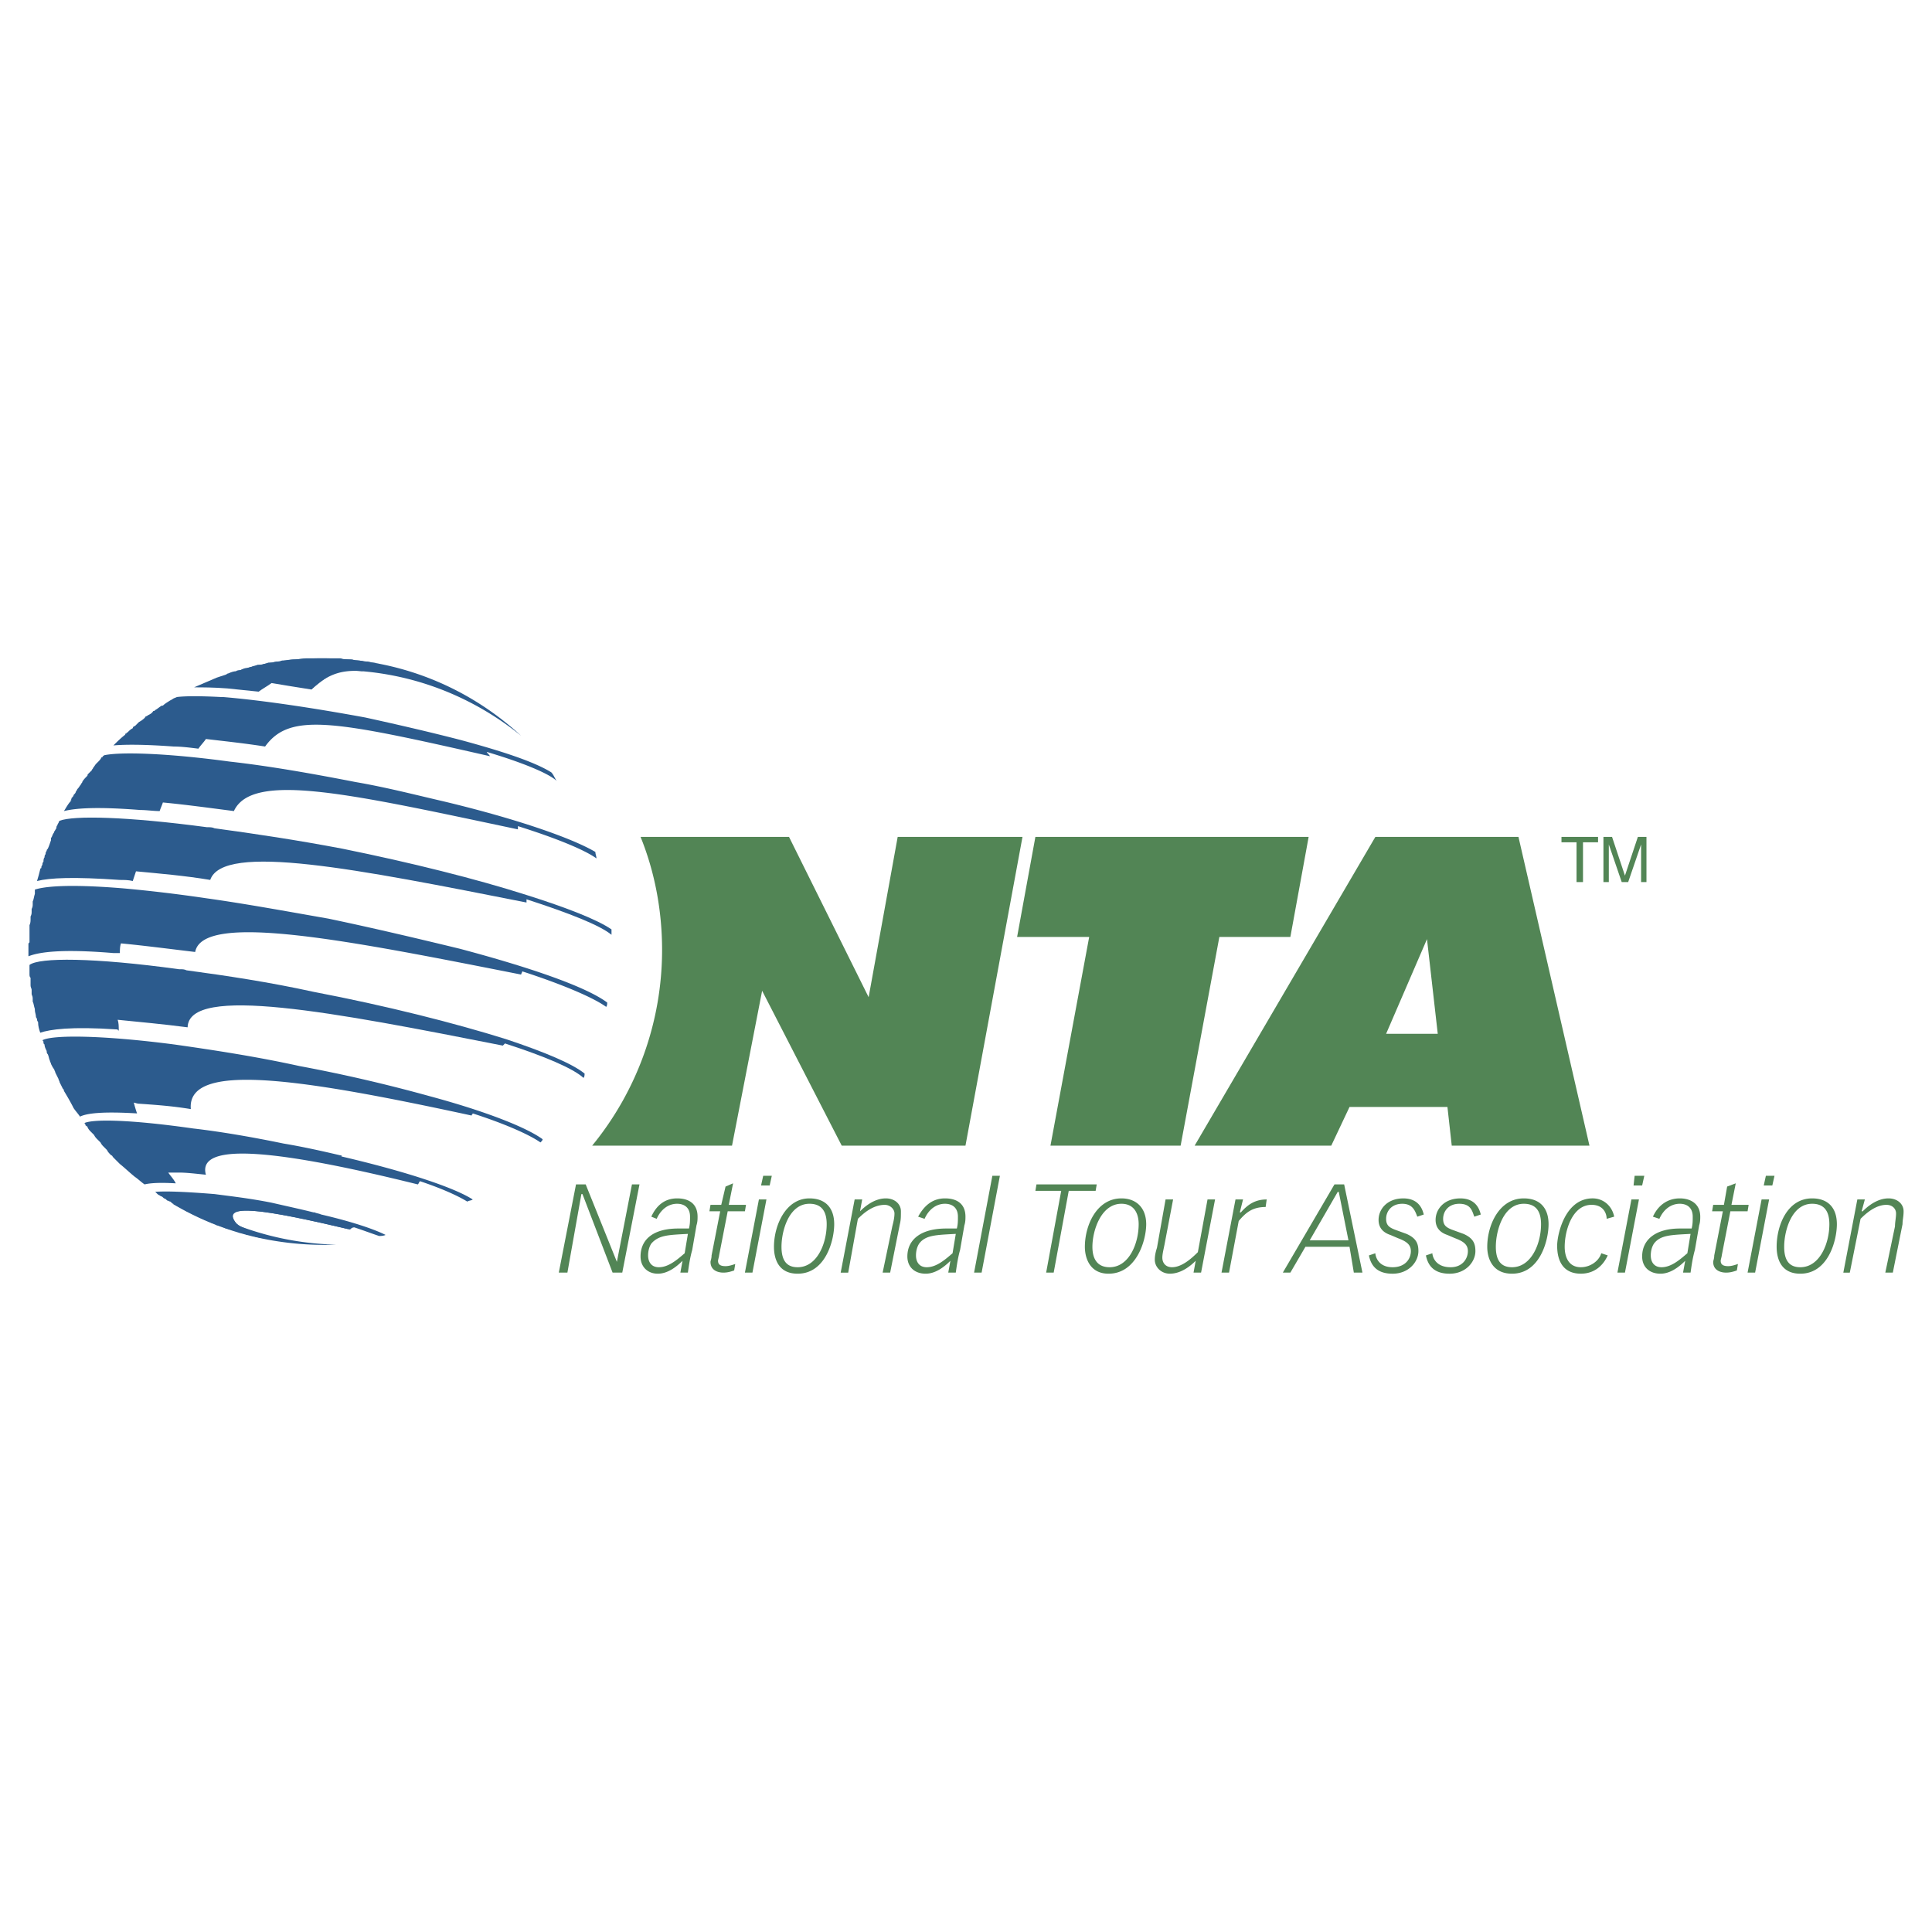 <svg xmlns="http://www.w3.org/2000/svg" width="2500" height="2500" viewBox="0 0 192.756 192.756"><g fill-rule="evenodd" clip-rule="evenodd"><path fill="#fff" d="M0 0h192.756v192.756H0V0z"/><path d="M89.562 83.498L86.664 99.49l-7.943-15.993H63.909c1.396 3.435 2.147 7.299 2.147 11.271a30.811 30.811 0 0 1-6.977 19.535h13.954l3.005-15.455 7.943 15.455h12.344l5.689-30.805H89.562zM103.301 83.498h27.263l-1.824 9.982h-7.084l-3.865 20.823h-12.986l3.863-20.823h-7.191l1.824-9.982zM138.293 103.141l4.078-9.446 1.074 9.446h-5.152zm-3.65 7.298h9.768l.43 3.863h13.74l-7.084-30.805H137.22l-18.031 30.805h13.631l1.823-3.863zM57.469 118.168h.966l3.112 7.728 1.503-7.728h.751l-1.717 8.801h-.966l-3.005-7.836h-.108l-1.395 7.836h-.859l1.718-8.801zM68.31 125.037c-.751.645-1.61 1.395-2.576 1.395-.751 0-1.073-.535-1.073-1.18 0-.43.107-.859.322-1.182.751-.857 1.717-.857 3.649-.965l-.322 1.932zm-.43 1.932h.751c.107-.752.215-1.502.43-2.254l.429-2.469c.107-.322.107-.645.107-.859 0-1.287-.859-1.824-2.04-1.824s-2.039.645-2.576 1.824l.537.215c.429-.965 1.181-1.502 2.039-1.502.644 0 1.288.322 1.288 1.287 0 .43 0 .752-.107 1.182h-1.073c-2.469 0-3.757 1.072-3.757 2.791 0 1.072.751 1.717 1.718 1.717.966 0 1.824-.645 2.469-1.287l-.215 1.179zM70.886 120.207h1.073l.429-1.824.752-.322-.43 2.146h1.718l-.107.645h-1.718l-.858 4.4c0 .107-.107.43-.107.537 0 .428.322.535.751.535.322 0 .645-.107.966-.215l-.107.645c-.322.107-.644.215-1.073.215-.537 0-1.288-.215-1.288-1.072 0-.107.107-.322.107-.645l.859-4.4h-1.074l.107-.645zM75.716 119.67h.751l-1.396 7.299h-.751l1.396-7.299zm.429-2.361h.859l-.215.967h-.858l.214-.967zM77.97 124.393c0-1.609.751-4.293 2.791-4.293 1.288 0 1.718.859 1.718 2.039 0 1.932-.966 4.293-2.898 4.293-1.074 0-1.611-.643-1.611-2.039zm-.751 0c0 1.182.429 2.684 2.361 2.684 2.791 0 3.649-3.328 3.649-4.938s-.858-2.576-2.469-2.576c-2.361-.001-3.541 2.683-3.541 4.83zM85.269 119.67h.751l-.215 1.182c.43-.43 1.396-1.289 2.576-1.289.859 0 1.503.537 1.503 1.289 0 .535 0 .857-.107 1.287l-.966 4.83h-.751l.966-4.615c.107-.43.215-.859.215-1.289 0-.428-.429-.857-.966-.857-1.181 0-2.146.857-2.683 1.395l-.966 5.367h-.751l1.394-7.3zM95.037 125.037c-.752.645-1.61 1.395-2.576 1.395-.752 0-1.074-.535-1.074-1.18 0-.43.107-.859.322-1.182.645-.857 1.718-.857 3.65-.965l-.322 1.932zm-.43 1.932h.751c.107-.752.214-1.502.429-2.254l.43-2.469c.107-.322.107-.645.107-.859 0-1.287-.859-1.824-2.04-1.824s-2.039.645-2.683 1.824l.644.215c.429-.965 1.181-1.502 2.039-1.502.645 0 1.288.322 1.288 1.287 0 .43 0 .752-.107 1.182h-1.073c-2.468 0-3.864 1.072-3.864 2.791 0 1.072.752 1.717 1.825 1.717.966 0 1.825-.645 2.469-1.287l-.215 1.179zM99.008 117.309h.752l-1.824 9.66h-.752l1.824-9.66zM105.877 118.811h-2.576l.107-.643h6.012l-.108.643h-2.683l-1.502 8.158h-.752l1.502-8.158zM108.99 124.393c0-1.609.859-4.293 2.898-4.293 1.18 0 1.717.859 1.717 2.039 0 1.932-.967 4.293-2.898 4.293-1.072 0-1.717-.643-1.717-2.039zm-.752 0c0 1.182.537 2.684 2.361 2.684 2.791 0 3.758-3.328 3.758-4.938s-.967-2.576-2.469-2.576c-2.468-.001-3.65 2.683-3.65 4.83zM119.295 125.789c-.43.428-1.396 1.287-2.576 1.287-.859 0-1.504-.645-1.504-1.395 0-.43.107-.859.215-1.182l.859-4.83h.752l-.859 4.508c-.107.537-.215.967-.215 1.289 0 .535.322.965.967.965.965 0 1.932-.857 2.576-1.502l.965-5.26h.752l-1.395 7.299h-.752l.215-1.179zM123.266 119.67h.752l-.322 1.289h.107c.752-.859 1.502-1.289 2.576-1.289l-.107.752c-1.396 0-2.039.643-2.684 1.395l-.967 5.152h-.75l1.395-7.299zM134.535 123.748h-3.863l2.791-4.83h.107l.965 4.83zm-6.547 3.221h.752l1.502-2.576h4.4l.43 2.576h.859l-1.824-8.801h-.967l-5.152 8.801zM137.219 125.037c0 .215.215 1.395 1.719 1.395 1.287 0 1.824-.857 1.824-1.609 0-.645-.43-.967-1.289-1.289l-.75-.32c-.645-.215-1.182-.645-1.182-1.504 0-1.072.859-2.146 2.469-2.146 1.611 0 1.932 1.182 2.039 1.609l-.643.215c-.215-.535-.43-1.287-1.504-1.287-1.072 0-1.609.752-1.609 1.502 0 .645.322.859.859 1.074l1.18.43c.967.428 1.182.965 1.182 1.717 0 1.074-.967 2.254-2.576 2.254-1.504 0-2.146-.752-2.361-1.824l.642-.217zM142.908 125.037c0 .215.215 1.395 1.824 1.395 1.182 0 1.719-.857 1.719-1.609 0-.645-.43-.967-1.289-1.289l-.752-.32c-.643-.215-1.18-.645-1.18-1.504 0-1.072.857-2.146 2.469-2.146 1.609 0 1.932 1.182 2.039 1.609l-.645.215c-.215-.535-.322-1.287-1.502-1.287-1.074 0-1.609.752-1.609 1.502 0 .645.322.859.857 1.074l1.182.43c.965.428 1.18.965 1.18 1.717 0 1.074-.965 2.254-2.576 2.254-1.502 0-2.146-.752-2.361-1.824l.644-.217zM149.24 124.393c0-1.609.752-4.293 2.791-4.293 1.289 0 1.719.859 1.719 2.039 0 1.932-.967 4.293-2.898 4.293-1.075 0-1.612-.643-1.612-2.039zm-.857 0c0 1.182.537 2.684 2.469 2.684 2.791 0 3.648-3.328 3.648-4.938s-.857-2.576-2.469-2.576c-2.469-.001-3.648 2.683-3.648 4.83zM158.9 119.562c1.074 0 1.934.752 2.148 1.824l-.752.215c0-.537-.322-1.395-1.504-1.395-1.932 0-2.682 2.576-2.682 4.186 0 1.074.428 2.039 1.609 2.039.967 0 1.824-.643 2.039-1.395l.645.215c-.43.965-1.289 1.824-2.684 1.824-1.609 0-2.361-1.074-2.361-2.791.001-1.071.753-4.722 3.542-4.722zM162.766 119.67h.752l-1.396 7.299h-.752l1.396-7.299zm.322-2.361h.965l-.215.967h-.857l.107-.967zM168.348 125.037c-.752.645-1.611 1.395-2.576 1.395-.752 0-1.074-.535-1.074-1.18 0-.43.107-.859.322-1.182.645-.857 1.717-.857 3.648-.965l-.32 1.932zm-.43 1.932h.75c.107-.752.215-1.502.43-2.254l.43-2.469c.107-.322.107-.645.107-.859 0-1.287-.967-1.824-2.039-1.824-1.182 0-2.146.645-2.684 1.824l.645.215c.428-.965 1.18-1.502 2.039-1.502.645 0 1.287.322 1.287 1.287 0 .43 0 .752-.107 1.182h-1.18c-2.361 0-3.758 1.072-3.758 2.791 0 1.072.752 1.717 1.826 1.717.965 0 1.824-.645 2.469-1.287l-.215 1.179zM170.924 120.207h1.072l.322-1.824.859-.322-.43 2.146h1.717l-.107.645h-1.717l-.859 4.4c0 .107-.107.43-.107.537 0 .428.322.535.752.535.322 0 .645-.107.967-.215l-.107.645c-.322.107-.645.215-1.074.215-.537 0-1.287-.215-1.287-1.072 0-.107.105-.322.105-.645l.859-4.4h-1.072l.107-.645zM175.754 119.67h.75l-1.395 7.299h-.752l1.397-7.299zm.428-2.361h.859l-.215.967h-.857l.213-.967zM178.008 124.393c0-1.609.75-4.293 2.789-4.293 1.289 0 1.719.859 1.719 2.039 0 1.932-.967 4.293-2.898 4.293-1.075 0-1.61-.643-1.61-2.039zm-.752 0c0 1.182.43 2.684 2.361 2.684 2.791 0 3.648-3.328 3.648-4.938s-.857-2.576-2.469-2.576c-2.466-.001-3.54 2.683-3.54 4.83zM185.307 119.67h.75l-.322 1.182h.107c.43-.43 1.396-1.289 2.576-1.289.859 0 1.504.537 1.504 1.289 0 .535-.107.857-.107 1.287l-.967 4.83h-.75l.965-4.615c0-.43.107-.859.107-1.289 0-.428-.322-.857-.967-.857-1.072 0-2.039.857-2.574 1.395l-1.074 5.367h-.645l1.397-7.3z" fill="#528555"/><path d="M50.492 103.678c-5.152-1.611-11.914-3.328-19.213-4.723-4.401-.967-8.694-1.611-12.666-2.146-.215-.109-.43-.109-.644-.109h-.107c-8.587-1.18-13.954-1.18-14.92-.428V97.128c0 .215 0 .322.107.43v.752c0 .215.107.322.107.43v.428c0 .107.107.215.107.43v.322c.107.215.107.43.215.752v.107c0 .215.107.43.107.645 0 .107.107.213.107.213 0 .107 0 .215.107.322 0 .43.107.752.214 1.074.966-.322 3.006-.645 7.729-.322 0 .107.107.107.107.107 0-.43 0-.752-.107-1.074 2.146.215 4.508.43 6.977.752.107-4.293 14.598-1.502 31.45 1.824l.214-.215c3.972 1.289 6.763 2.469 7.836 3.436.107-.107.107-.322.107-.43-1.179-.965-3.97-2.146-7.834-3.433z" fill="#2c5b8d"/><path d="M29.883 106.361c-4.4-.967-8.694-1.611-12.451-2.148-7.406-.965-12.236-.965-13.202-.428.107.107.107.107.107.215 0 .105 0 .105.107.213 0 .215.107.43.215.645 0 .107 0 .215.107.322.107.215.107.43.214.645 0 .107.107.215.107.322.107.215.214.428.322.535 0 .107.107.215.107.322l.322.645c0 .107.107.215.107.322l.322.645c.107.107.107.107.107.213.322.537.644 1.074.966 1.719.215.322.429.537.644.857.644-.32 2.147-.535 5.688-.32a14.015 14.015 0 0 1-.322-1.074c.107 0 .322.107.537.107 1.503.107 3.22.215 5.152.537-.429-4.83 11.163-3.006 28.015.643 0-.105.107-.105.107-.213 3.327 1.072 5.688 2.146 6.762 2.896.107-.107.214-.215.214-.32-1.61-1.182-5.688-2.791-11.27-4.295a155.67 155.67 0 0 0-12.984-3.005zM34.069 115.27h-.107c-1.825-.43-3.757-.859-5.689-1.182-3.113-.643-6.226-1.18-9.016-1.502-6.011-.859-9.875-.967-10.841-.537.107.107.107.107.107.215.107.107.215.107.215.215.107.215.214.322.322.43l.322.322c.107.215.214.322.322.43l.322.32c.107.215.214.322.322.43l.322.322c.107.215.214.322.429.537.107 0 .107.107.214.215l.645.645c.536.428.966.857 1.502 1.287.322.215.644.537.966.752.429-.107 1.288-.215 3.112-.107-.214-.43-.536-.752-.751-1.074h1.073c.751 0 1.61.107 2.683.215-.966-3.436 7.729-2.361 21.146.967.107-.107.107-.215.214-.322 2.254.752 3.864 1.502 4.723 2.039.107-.107.43-.107.537-.215-1.825-1.182-6.655-2.791-13.095-4.293l.001-.109zM31.386 120.959h-.107c-1.288-.322-2.791-.645-4.186-.967-2.147-.43-4.079-.645-5.689-.859-2.684-.215-4.83-.322-6.011-.215h.107l.215.215c.108.108.214.107.322.215.107 0 .214.107.322.215.107 0 .215.107.322.215.107 0 .214.107.322.107.107.107.214.215.322.215.107.107.214.107.322.215.107 0 .215.107.322.107.107.107.214.215.322.215.107.107.214.107.322.215.107 0 .214.107.322.107.107.105.215.105.322.213.107 0 .214.107.322.107.107.107.215.107.322.215.107 0 .214.107.322.107.107.107.322.107.429.215.107 0 .215.107.322.107.107.107.214.107.322.107.107.107.215.107.322.215.214 0 .322.107.429.107.107 0 .214.107.322.107.107.107.214.107.322.107.107.107.322.107.429.107.107.107.215.107.322.107.107.107.322.107.43.215h.322c.107.107.322.107.429.215h.322c.107.107.322.107.43.107.107.107.214.107.322.107.214.105.429.105.751.105-1.073-.105-2.04-.643-2.898-1.502-1.61-2.039 2.791-1.395 11.378.645.107-.107.215-.215.429-.215.966.322 1.825.645 2.469.859.107 0 .429 0 .644-.107-1.288-.645-3.649-1.396-6.44-2.041-.215-.104-.429-.104-.644-.209zM32.781 91.655c-4.293-.751-8.372-1.502-12.236-2.04a147.077 147.077 0 0 0-8.05-.966c-6.333-.537-8.372-.107-9.016.107v.429c-.107.322-.107.537-.215.751v.215c0 .214 0 .322-.107.536v.215c0 .215 0 .322-.107.537v.214c0 .214 0 .429-.107.644v1.717c-.107.107-.107.107-.107.214v1.181c1.074-.43 3.328-.751 8.479-.322h.645c0-.322 0-.645.107-.966 2.254.215 4.723.537 7.406.858.751-4.079 15.671-1.073 32.523 2.254 0-.107.107-.215.107-.322 4.293 1.396 7.191 2.684 8.372 3.543.107-.107.107-.322.107-.43-2.146-1.609-7.835-3.542-14.705-5.367-3.972-.962-8.48-2.035-13.096-3.002zM17.325 74.481c.751 0 1.61.107 2.469.215.214-.322.537-.644.751-.966 1.825.215 3.864.43 5.904.751 2.469-3.435 6.87-2.576 22.433.966-.107-.215-.214-.215-.322-.43 3.971 1.181 6.333 2.254 6.977 2.898-.214-.322-.322-.644-.537-.859-1.717-1.073-5.044-2.146-9.016-3.22-2.898-.751-6.118-1.502-9.553-2.254-5.26-.966-10.305-1.717-14.169-2.039h-.214c-2.04-.107-3.542-.107-4.401 0-.215.107-.322.107-.429.214-.107 0-.107.107-.214.107-.322.214-.537.322-.752.537h-.107c-.215.107-.429.322-.644.43-.107.107-.107.107-.215.107-.107.215-.322.322-.537.429 0 0-.107.107-.214.107-.107.215-.322.322-.43.43-.107 0-.107.107-.215.107l-.429.429c-.107 0-.214.107-.214.215-.215.107-.322.215-.537.429 0 0-.107 0-.107.108-.107 0-.107 0-.107.107-.429.322-.858.751-1.181 1.073 1.18-.105 3.112-.105 6.01.109zM31.064 68.792c1.396-1.288 2.684-2.039 5.152-1.824l-.751-.43-2.469-.107-2.04 1.288.108 1.073zM13.998 80.814c.644 0 1.288.107 1.932.107.107-.322.215-.536.322-.858 2.254.215 4.616.537 7.084.858 1.825-3.971 11.592-1.717 28.336 1.825v-.322c3.757 1.181 6.655 2.361 7.836 3.22 0-.215-.107-.429-.107-.644-2.361-1.396-7.943-3.327-15.134-5.045-2.791-.644-5.689-1.396-8.802-1.932-4.401-.859-8.694-1.61-12.558-2.04-6.333-.859-10.841-.966-12.451-.644-.107 0-.107.107-.215.107 0 .107 0 .107-.107.107-.107.215-.215.322-.322.43l-.215.214c-.107.107-.214.322-.322.43 0 .107-.107.107-.107.214l-.429.43c0 .107 0 .107-.107.214s-.322.322-.429.537c0 .107-.107.107-.107.214-.107.107-.215.322-.322.429-.107.107-.107.215-.214.322 0 .107-.107.215-.215.322 0 .107-.107.215-.215.322 0 .107 0 .107-.107.215h.107c-.324.324-.539.754-.753 1.075 1.288-.321 3.541-.428 7.621-.107z" fill="#2c5b8d"/><path d="M22.692 68.685c.966.107 2.039.215 3.113.322.429-.322.859-.537 1.288-.858 1.288.214 2.576.429 3.971.644 2.254-2.039 4.508-3.005 6.762-2.576-.429-.107-.751-.107-1.181-.214h-.322c-.322-.107-.537-.107-.859-.107-.107 0-.214-.107-.429-.107h-.645c-.214 0-.322-.107-.429-.107h-3.435c-.322 0-.751.107-1.073.107h-.214c-.322 0-.645.107-.966.107-.107 0-.214 0-.322.107-.215 0-.537 0-.752.107h-.429c-.215.107-.43.107-.645.215h-.429c-.214.107-.429.107-.644.214-.107 0-.322.107-.43.107-.214 0-.429.107-.644.215-.107 0-.322 0-.43.107-.214 0-.536.107-.751.214-.107 0-.215.107-.215.107l-.966.322-2.254.966c.861.001 1.934.001 3.33.108zM11.958 87.791c.429 0 .858 0 1.288.107l.322-.966c2.254.214 4.83.429 7.406.858 1.288-3.757 14.705-1.073 31.557 2.254v-.322c4.293 1.396 7.299 2.576 8.479 3.542v-.536c-1.395-.966-4.401-2.147-8.479-3.435-5.044-1.61-11.485-3.22-18.354-4.616-4.508-.858-8.801-1.502-12.773-2.039-.215-.107-.429-.107-.751-.107-8.05-1.073-13.31-1.181-14.705-.644-.108.108-.108.216-.108.216-.107.107-.107.214-.107.214-.107.107-.107.215-.107.322-.107.107-.107.215-.215.322 0 .107-.107.214-.107.214-.107.214-.107.322-.214.429v.215c-.107.322-.215.644-.322.858-.108.109-.108.109-.108.216-.108.107-.108.215-.108.322-.107.107-.107.214-.107.322-.107.107-.107.322-.107.429-.108.108-.108.215-.108.323-.107.107-.107.215-.107.322-.107 0-.107.107-.107.107-.107.429-.214.859-.322 1.181 1.287-.322 3.649-.43 8.264-.108zM34.928 122.676c-8.587-2.039-12.988-2.684-11.378-.645.537.537 1.825.859 2.898 1.182l-2.04-.322-1.61-1.074.215-1.395 2.469-.215 7.191 1.609 2.255.86z" fill="#2c5b8d"/><path d="M25.59 67.934c2.576-.644 5.26-1.073 8.05-1.073 6.977 0 13.31 2.469 18.354 6.547-5.26-4.83-12.129-7.728-19.857-7.728-3.435 0-6.654.536-9.66 1.717l3.113.537zM18.506 119.67a29.55 29.55 0 0 0 15.027 4.508c-5.581.215-11.271-1.072-16.315-4.078l1.288-.43z" fill="#2c5b8d"/><path fill="#528555" d="M155.789 83.498v.536h1.502v3.972h.645v-3.972h1.502v-.536h-3.649zM159.975 83.498v4.508h.537V84.25l1.287 3.756h.644l1.289-3.756v3.756h.536v-4.508h-.858l-1.289 3.864-1.287-3.864h-.859z"/></g></svg>
